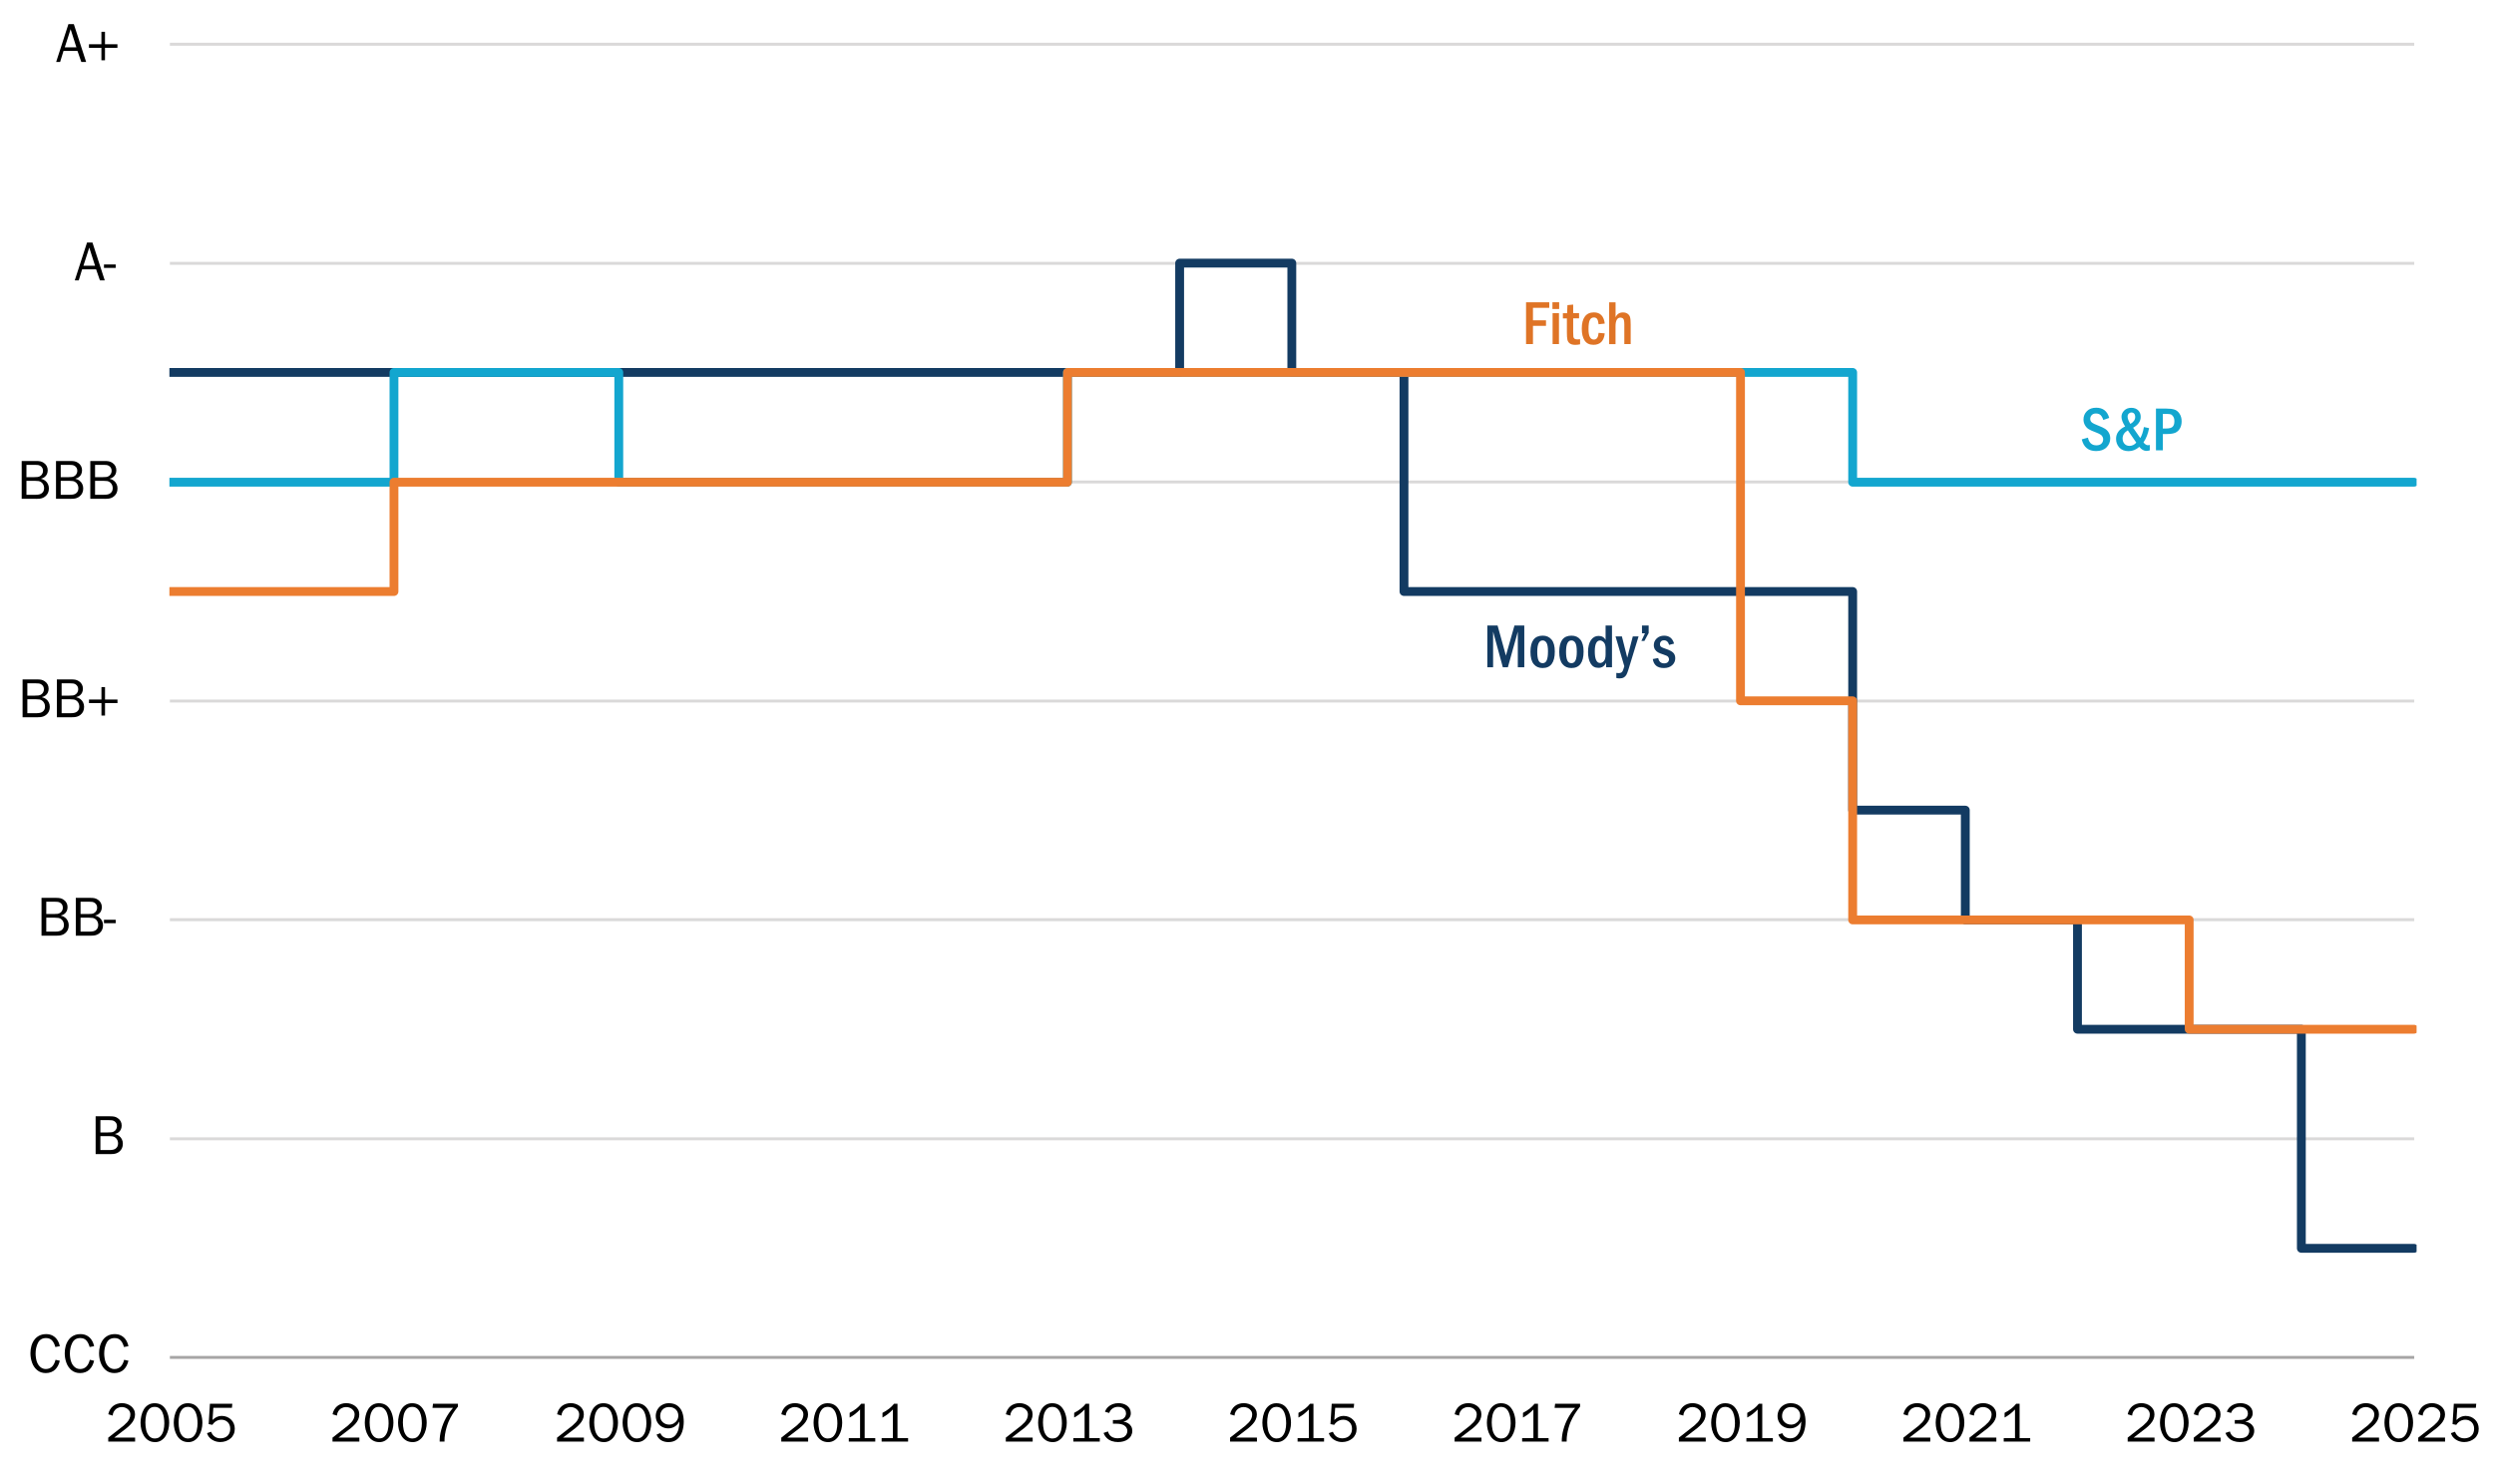 <?xml version="1.0" encoding="UTF-8"?><svg xmlns="http://www.w3.org/2000/svg" xmlns:xlink="http://www.w3.org/1999/xlink" viewBox="0 0 635 378"><defs><clipPath id="b"><polygon points="-15.07 383.87 633.41 383.87 633.41 -6.61 -15.07 -6.61 -15.07 383.87 -15.07 383.87" clip-rule="evenodd" fill="none"/></clipPath><clipPath id="c"><polygon points="-15.07 383.87 633.41 383.87 633.41 -6.61 -15.07 -6.61 -15.07 383.87 -15.07 383.87" clip-rule="evenodd" fill="none"/></clipPath><clipPath id="d"><polygon points="43.13 346.43 615.29 346.43 615.29 11.27 43.13 11.27 43.13 346.43 43.13 346.43" clip-rule="evenodd" fill="none"/></clipPath><clipPath id="e"><polygon points="43.13 346.43 615.29 346.43 615.29 11.27 43.13 11.27 43.13 346.43 43.13 346.43" clip-rule="evenodd" fill="none"/></clipPath><clipPath id="f"><polygon points="43.13 346.43 615.29 346.43 615.29 11.27 43.13 11.27 43.13 346.43 43.13 346.43" clip-rule="evenodd" fill="none"/></clipPath><clipPath id="g"><polygon points="-15.07 383.87 633.41 383.87 633.41 -6.61 -15.07 -6.61 -15.07 383.87 -15.07 383.87" clip-rule="evenodd" fill="none"/></clipPath><clipPath id="h"><polygon points="-15.07 383.87 633.41 383.87 633.41 -6.61 -15.07 -6.61 -15.07 383.87 -15.07 383.87" clip-rule="evenodd" fill="none"/></clipPath><clipPath id="i"><polygon points="-15.07 383.87 633.41 383.87 633.41 -6.61 -15.07 -6.61 -15.07 383.87 -15.07 383.87" clip-rule="evenodd" fill="none"/></clipPath><clipPath id="j"><polygon points="-15.07 383.87 633.41 383.87 633.41 -6.61 -15.07 -6.61 -15.07 383.87 -15.07 383.87" clip-rule="evenodd" fill="none"/></clipPath><clipPath id="k"><polygon points="-15.07 383.87 633.41 383.87 633.41 -6.61 -15.07 -6.61 -15.07 383.87 -15.07 383.87" clip-rule="evenodd" fill="none"/></clipPath><clipPath id="l"><polygon points="-15.07 383.87 633.41 383.87 633.41 -6.61 -15.07 -6.61 -15.07 383.87 -15.07 383.87" clip-rule="evenodd" fill="none"/></clipPath><clipPath id="m"><polygon points="-15.07 383.87 633.41 383.87 633.41 -6.61 -15.07 -6.61 -15.07 383.87 -15.07 383.87" clip-rule="evenodd" fill="none"/></clipPath><clipPath id="n"><polygon points="-15.07 383.87 633.41 383.87 633.41 -6.61 -15.07 -6.61 -15.07 383.87 -15.07 383.87" clip-rule="evenodd" fill="none"/></clipPath><clipPath id="o"><polygon points="-15.07 383.87 633.41 383.87 633.41 -6.61 -15.07 -6.61 -15.07 383.87 -15.07 383.87" clip-rule="evenodd" fill="none"/></clipPath><clipPath id="p"><polygon points="-15.07 383.87 633.41 383.87 633.41 -6.61 -15.07 -6.61 -15.07 383.87 -15.07 383.87" clip-rule="evenodd" fill="none"/></clipPath><clipPath id="q"><polygon points="-15.07 383.87 633.41 383.87 633.41 -6.61 -15.07 -6.61 -15.07 383.87 -15.07 383.87" clip-rule="evenodd" fill="none"/></clipPath><clipPath id="r"><polygon points="-15.07 353.03 104.81 353.03 104.81 335.99 -15.07 335.99 -15.07 353.03 -15.07 353.03" clip-rule="evenodd" fill="none"/></clipPath><clipPath id="s"><polygon points="-15.07 383.87 633.53 383.87 633.53 -6.61 -15.07 -6.61 -15.07 383.87 -15.07 383.87" clip-rule="evenodd" fill="none"/></clipPath><clipPath id="t"><polygon points="-15.07 383.87 633.53 383.87 633.53 -6.61 -15.07 -6.61 -15.07 383.87 -15.07 383.87" clip-rule="evenodd" fill="none"/></clipPath><clipPath id="u"><polygon points="-15.07 383.87 633.53 383.87 633.53 -6.61 -15.07 -6.61 -15.07 383.87 -15.07 383.87" clip-rule="evenodd" fill="none"/></clipPath><clipPath id="v"><polygon points="-15.07 383.87 633.53 383.87 633.53 -6.61 -15.07 -6.61 -15.07 383.87 -15.07 383.87" clip-rule="evenodd" fill="none"/></clipPath><clipPath id="w"><polygon points="-15.07 383.87 633.53 383.87 633.53 -6.61 -15.07 -6.61 -15.07 383.87 -15.07 383.87" clip-rule="evenodd" fill="none"/></clipPath><clipPath id="x"><polygon points="-15.07 383.87 633.53 383.87 633.53 -6.61 -15.07 -6.61 -15.07 383.87 -15.07 383.87" clip-rule="evenodd" fill="none"/></clipPath><clipPath id="y"><polygon points="-15.07 383.87 633.53 383.87 633.53 -6.61 -15.07 -6.61 -15.07 383.87 -15.07 383.87" clip-rule="evenodd" fill="none"/></clipPath><clipPath id="z"><polygon points="-15.07 383.87 633.53 383.87 633.53 -6.61 -15.07 -6.61 -15.07 383.87 -15.07 383.87" clip-rule="evenodd" fill="none"/></clipPath><clipPath id="ab"><rect x="368.09" y="69.33" width="197.4" height="114" fill="none"/></clipPath><clipPath id="ac"><polygon points="368.09 183.33 565.49 183.33 565.49 69.33 368.09 69.33 368.09 183.33 368.09 183.33" clip-rule="evenodd" fill="none"/></clipPath><clipPath id="ad"><rect x="368.09" y="69.33" width="197.4" height="114" fill="none"/></clipPath><clipPath id="ae"><polygon points="368.09 183.33 565.49 183.33 565.49 69.33 368.09 69.33 368.09 183.33 368.09 183.33" clip-rule="evenodd" fill="none"/></clipPath><clipPath id="af"><rect x="368.09" y="69.33" width="197.4" height="114" fill="none"/></clipPath></defs><g id="a"><g clip-path="url(#b)"><path d="M43.25,290.03h571.44M43.25,234.23h571.44M43.25,178.55h571.44M43.25,122.75h571.44M43.25,67.07h571.44M43.25,11.27h571.44" fill="none" stroke="#dad9d9" stroke-linejoin="round" stroke-width=".75"/></g><g clip-path="url(#c)"><line x1="43.25" y1="345.71" x2="614.69" y2="345.71" fill="none" stroke="#a6a5a5" stroke-linejoin="round" stroke-width=".75"/></g><g clip-path="url(#d)"><polyline points="43.31 94.85 71.87 94.85 100.31 94.85 128.87 94.85 157.55 94.85 186.11 94.85 214.67 94.85 243.23 94.85 271.79 94.85 300.35 94.85 300.35 67.01 328.91 67.01 328.91 94.85 357.47 94.85 357.47 150.65 386.03 150.65 414.59 150.65 443.15 150.65 471.71 150.65 471.71 206.33 500.39 206.33 500.39 234.29 528.95 234.29 528.95 262.13 557.39 262.13 585.95 262.13 585.95 317.93 614.63 317.93" fill="none" stroke="#133b62" stroke-linecap="round" stroke-linejoin="round" stroke-width="2.25"/></g><g clip-path="url(#e)"><polyline points="43.31 122.81 71.87 122.81 100.31 122.81 100.31 94.85 128.87 94.85 157.55 94.85 157.55 122.81 186.11 122.81 214.67 122.81 243.23 122.81 271.79 122.81 271.79 94.85 300.35 94.85 328.91 94.85 357.47 94.85 386.03 94.85 414.59 94.85 443.15 94.85 471.71 94.85 471.71 122.81 500.39 122.81 528.95 122.81 557.39 122.81 585.95 122.81 614.63 122.81" fill="none" stroke="#13a6cf" stroke-linecap="round" stroke-linejoin="round" stroke-width="2.25"/></g><g clip-path="url(#f)"><polyline points="43.31 150.65 71.87 150.65 100.31 150.65 100.31 122.81 128.87 122.81 157.55 122.81 186.11 122.81 214.67 122.81 243.23 122.81 271.79 122.81 271.79 94.85 300.35 94.85 328.91 94.85 357.47 94.85 386.03 94.85 414.59 94.85 443.15 94.85 443.15 178.49 471.71 178.49 471.71 234.29 500.39 234.29 528.95 234.29 557.39 234.29 557.39 262.13 585.95 262.13 614.63 262.13" fill="none" stroke="#ec7d30" stroke-linecap="round" stroke-linejoin="round" stroke-width="2.25"/></g></g><g id="aa"><path d="M14.13,346.32l1.1.24c-.11.45-.26.87-.46,1.26-.2.39-.45.72-.74,1-.29.28-.64.5-1.04.65-.4.15-.84.23-1.33.23-.87,0-1.6-.25-2.19-.74-.59-.49-1.02-1.12-1.3-1.89-.28-.77-.42-1.58-.42-2.43,0-.64.08-1.25.24-1.83.16-.58.41-1.1.74-1.56s.75-.82,1.26-1.08c.51-.26,1.1-.39,1.78-.39.62,0,1.16.13,1.64.39.48.26.87.62,1.17,1.08.3.46.52.99.65,1.6l-1.14.21c-.19-.69-.46-1.25-.83-1.66-.37-.41-.88-.62-1.54-.62-.95,0-1.62.4-2.04,1.2-.41.8-.62,1.72-.62,2.75,0,.39.04.8.11,1.23.07.43.18.82.34,1.17.22.47.51.84.88,1.12s.79.42,1.27.42c1.26,0,2.09-.79,2.48-2.37Z"/><path d="M22.86,346.32l1.1.24c-.11.45-.26.87-.46,1.26-.2.39-.45.72-.74,1-.29.28-.64.5-1.04.65-.4.15-.84.23-1.33.23-.87,0-1.6-.25-2.19-.74-.59-.49-1.02-1.12-1.3-1.89-.28-.77-.42-1.58-.42-2.43,0-.64.08-1.25.24-1.83.16-.58.41-1.1.74-1.56s.75-.82,1.26-1.08c.51-.26,1.1-.39,1.78-.39.62,0,1.16.13,1.64.39.48.26.87.62,1.17,1.08.3.46.52.99.65,1.6l-1.14.21c-.19-.69-.46-1.25-.83-1.66-.37-.41-.88-.62-1.54-.62-.95,0-1.62.4-2.04,1.2-.41.8-.62,1.72-.62,2.75,0,.39.04.8.11,1.23.07.43.18.82.34,1.17.22.47.51.84.88,1.12s.79.42,1.27.42c1.26,0,2.09-.79,2.48-2.37Z"/><path d="M31.6,346.32l1.1.24c-.11.45-.26.87-.46,1.26-.2.39-.45.72-.74,1-.29.28-.64.5-1.04.65-.4.15-.84.23-1.33.23-.87,0-1.6-.25-2.19-.74-.59-.49-1.02-1.12-1.3-1.89-.28-.77-.42-1.58-.42-2.43,0-.64.08-1.25.24-1.83.16-.58.41-1.1.74-1.56s.75-.82,1.26-1.08c.51-.26,1.1-.39,1.78-.39.62,0,1.16.13,1.64.39.48.26.87.62,1.17,1.08.3.46.52.99.65,1.6l-1.14.21c-.19-.69-.46-1.25-.83-1.66-.37-.41-.88-.62-1.54-.62-.95,0-1.62.4-2.04,1.2-.41.8-.62,1.72-.62,2.75,0,.39.04.8.11,1.23.07.43.18.82.34,1.17.22.47.51.84.88,1.12s.79.42,1.27.42c1.26,0,2.09-.79,2.48-2.37Z"/><path d="M27.97,293.93h-3.62v-9.63h3.63c.45,0,.81.03,1.1.08.29.05.58.18.88.38.32.21.57.48.75.8.18.32.27.69.27,1.09,0,.37-.07.7-.2.99-.13.29-.33.54-.59.74-.26.2-.56.34-.91.42v.03c.4.08.75.24,1.05.47.3.23.53.51.7.86.17.34.25.71.25,1.12,0,.87-.31,1.55-.93,2.04-.22.17-.45.31-.7.4-.25.09-.51.15-.77.18s-.56.04-.9.04ZM25.56,288.42h1.86c.41,0,.75-.02,1.02-.05.27-.04.51-.14.73-.31.19-.14.34-.32.45-.55.11-.23.16-.47.16-.71,0-.57-.24-1-.71-1.28-.17-.1-.36-.17-.56-.2-.2-.03-.46-.04-.78-.04h-2.17v3.15ZM25.56,292.9h2.36c.7,0,1.22-.13,1.54-.39.4-.3.6-.73.6-1.29,0-.2-.03-.39-.08-.57-.05-.19-.13-.36-.24-.52-.1-.16-.23-.3-.38-.41-.21-.17-.44-.27-.69-.31-.24-.04-.55-.06-.92-.06h-2.19v3.55Z"/><path d="M14.19,238.3h-3.62v-9.63h3.63c.45,0,.81.03,1.1.08.29.05.58.18.88.38.32.21.57.48.75.8.18.32.27.69.27,1.09,0,.37-.07.7-.2.99-.13.29-.33.54-.59.74-.26.2-.56.34-.91.42v.03c.4.08.75.24,1.05.47.3.23.53.51.7.86.17.34.25.71.25,1.12,0,.87-.31,1.55-.93,2.04-.22.17-.45.31-.7.4-.25.09-.51.15-.77.18s-.56.04-.9.04ZM11.78,232.79h1.86c.41,0,.75-.02,1.02-.05.27-.04.51-.14.73-.31.19-.14.34-.32.45-.55.11-.23.16-.47.16-.71,0-.57-.24-1-.71-1.28-.17-.1-.36-.17-.56-.2-.2-.03-.46-.04-.78-.04h-2.17v3.15ZM11.78,237.27h2.36c.7,0,1.22-.13,1.54-.39.4-.3.6-.73.6-1.29,0-.2-.03-.39-.08-.57-.05-.19-.13-.36-.24-.52-.1-.16-.23-.3-.38-.41-.21-.17-.44-.27-.69-.31-.24-.04-.55-.06-.92-.06h-2.19v3.55Z"/><path d="M22.92,238.3h-3.62v-9.63h3.63c.45,0,.81.03,1.1.08.29.05.58.18.88.38.32.21.57.48.75.8.18.32.27.69.27,1.09,0,.37-.07.7-.2.99-.13.29-.33.54-.59.74-.26.2-.56.34-.91.42v.03c.4.08.75.24,1.05.47.3.23.53.51.7.86.17.34.25.71.25,1.12,0,.87-.31,1.55-.93,2.04-.22.17-.45.31-.7.4-.25.09-.51.15-.77.18s-.56.04-.9.04ZM20.51,232.79h1.86c.41,0,.75-.02,1.02-.05.27-.04.51-.14.73-.31.19-.14.34-.32.45-.55.11-.23.16-.47.16-.71,0-.57-.24-1-.71-1.28-.17-.1-.36-.17-.56-.2-.2-.03-.46-.04-.78-.04h-2.17v3.15ZM20.51,237.27h2.36c.7,0,1.22-.13,1.54-.39.4-.3.6-.73.6-1.29,0-.2-.03-.39-.08-.57-.05-.19-.13-.36-.24-.52-.1-.16-.23-.3-.38-.41-.21-.17-.44-.27-.69-.31-.24-.04-.55-.06-.92-.06h-2.19v3.55Z"/><path d="M29.46,234.25v.87h-2.99v-.87h2.99Z"/><path d="M9.37,182.67h-3.62v-9.63h3.63c.45,0,.81.02,1.1.08s.58.18.88.38c.32.21.57.48.75.8.18.32.27.69.27,1.09,0,.37-.07.7-.2.99s-.33.54-.59.74c-.26.2-.56.34-.91.42v.03c.4.08.75.24,1.05.47.3.23.53.51.7.86.17.34.25.72.25,1.12,0,.87-.31,1.55-.93,2.04-.22.17-.45.31-.7.4-.25.09-.51.15-.77.18s-.56.04-.9.04ZM6.96,177.17h1.86c.41,0,.75-.02,1.02-.05.27-.04.51-.14.73-.31.19-.14.34-.32.45-.55.11-.23.16-.47.16-.71,0-.57-.24-1-.71-1.28-.17-.1-.36-.17-.56-.2-.2-.03-.46-.04-.78-.04h-2.17v3.15ZM6.96,181.64h2.36c.7,0,1.22-.13,1.54-.39.4-.3.6-.73.6-1.29,0-.2-.03-.39-.08-.57-.05-.19-.13-.36-.24-.52-.1-.16-.23-.3-.38-.41-.21-.17-.44-.27-.69-.31-.24-.04-.55-.06-.92-.06h-2.19v3.55Z"/><path d="M18.1,182.67h-3.62v-9.63h3.63c.45,0,.81.02,1.1.08s.58.18.88.38c.32.21.57.48.75.8.18.32.27.69.27,1.09,0,.37-.07.7-.2.99s-.33.54-.59.74c-.26.2-.56.34-.91.42v.03c.4.08.75.24,1.05.47.3.23.53.51.7.86.17.34.25.72.25,1.12,0,.87-.31,1.55-.93,2.04-.22.17-.45.31-.7.4-.25.09-.51.15-.77.18s-.56.04-.9.04ZM15.69,177.17h1.86c.41,0,.75-.02,1.02-.05.27-.04.51-.14.73-.31.19-.14.34-.32.45-.55.11-.23.16-.47.16-.71,0-.57-.24-1-.71-1.28-.17-.1-.36-.17-.56-.2-.2-.03-.46-.04-.78-.04h-2.17v3.15ZM15.69,181.64h2.36c.7,0,1.22-.13,1.54-.39.4-.3.6-.73.6-1.29,0-.2-.03-.39-.08-.57-.05-.19-.13-.36-.24-.52-.1-.16-.23-.3-.38-.41-.21-.17-.44-.27-.69-.31-.24-.04-.55-.06-.92-.06h-2.19v3.55Z"/><path d="M25.83,174.99h.91v3.17h3.17v.91h-3.17v3.17h-.91v-3.17h-3.17v-.91h3.17v-3.17Z"/><path d="M9.14,127.04h-3.62v-9.63h3.63c.45,0,.81.02,1.1.08s.58.18.88.38c.32.21.57.48.75.8.18.32.27.69.27,1.09,0,.37-.07.7-.2.99s-.33.54-.59.74c-.26.2-.56.34-.91.42v.03c.4.08.75.24,1.05.47.3.23.53.51.7.86.17.34.25.72.25,1.12,0,.87-.31,1.55-.93,2.04-.22.17-.45.31-.7.4-.25.09-.51.15-.77.18s-.56.04-.9.04ZM6.73,121.53h1.86c.41,0,.75-.02,1.02-.05.27-.04.51-.14.73-.31.19-.14.34-.32.45-.55.11-.23.16-.47.16-.71,0-.57-.24-1-.71-1.28-.17-.1-.36-.17-.56-.2-.2-.03-.46-.04-.78-.04h-2.17v3.15ZM6.73,126.01h2.36c.7,0,1.22-.13,1.54-.39.4-.3.6-.73.6-1.29,0-.2-.03-.39-.08-.57-.05-.19-.13-.36-.24-.52-.1-.16-.23-.3-.38-.41-.21-.17-.44-.27-.69-.31-.24-.04-.55-.06-.92-.06h-2.19v3.55Z"/><path d="M17.88,127.04h-3.62v-9.63h3.63c.45,0,.81.02,1.1.08s.58.18.88.38c.32.21.57.48.75.8.18.32.27.69.27,1.09,0,.37-.07.7-.2.99s-.33.54-.59.74c-.26.2-.56.34-.91.42v.03c.4.08.75.24,1.05.47.3.23.53.51.7.86.17.34.25.72.25,1.12,0,.87-.31,1.55-.93,2.04-.22.17-.45.31-.7.4-.25.09-.51.15-.77.18s-.56.04-.9.04ZM15.46,121.53h1.86c.41,0,.75-.02,1.02-.05.27-.04.51-.14.73-.31.19-.14.34-.32.45-.55.11-.23.16-.47.16-.71,0-.57-.24-1-.71-1.28-.17-.1-.36-.17-.56-.2-.2-.03-.46-.04-.78-.04h-2.17v3.15ZM15.46,126.01h2.36c.7,0,1.22-.13,1.54-.39.4-.3.6-.73.6-1.29,0-.2-.03-.39-.08-.57-.05-.19-.13-.36-.24-.52-.1-.16-.23-.3-.38-.41-.21-.17-.44-.27-.69-.31-.24-.04-.55-.06-.92-.06h-2.19v3.55Z"/><path d="M26.61,127.04h-3.62v-9.63h3.63c.45,0,.81.02,1.1.08s.58.18.88.38c.32.21.57.48.75.8.18.32.27.69.27,1.09,0,.37-.07.7-.2.99s-.33.54-.59.74c-.26.2-.56.34-.91.42v.03c.4.08.75.24,1.05.47.3.23.53.51.7.86.17.34.25.72.25,1.12,0,.87-.31,1.55-.93,2.04-.22.17-.45.31-.7.4-.25.09-.51.15-.77.18s-.56.04-.9.04ZM24.2,121.53h1.86c.41,0,.75-.02,1.02-.05.27-.04.51-.14.73-.31.19-.14.34-.32.45-.55.11-.23.16-.47.16-.71,0-.57-.24-1-.71-1.28-.17-.1-.36-.17-.56-.2-.2-.03-.46-.04-.78-.04h-2.17v3.15ZM24.2,126.01h2.36c.7,0,1.22-.13,1.54-.39.4-.3.6-.73.6-1.29,0-.2-.03-.39-.08-.57-.05-.19-.13-.36-.24-.52-.1-.16-.23-.3-.38-.41-.21-.17-.44-.27-.69-.31-.24-.04-.55-.06-.92-.06h-2.19v3.55Z"/><path d="M23.54,61.77l3.13,9.63h-1.23l-.97-2.81h-3.56l-.86,2.81h-1.01l3.12-9.63h1.39ZM24.2,67.68l-1.47-4.62-1.49,4.62h2.96Z"/><path d="M29.46,67.36v.87h-2.99v-.87h2.99Z"/><path d="M18.8,6.15l3.13,9.63h-1.23l-.97-2.81h-3.56l-.86,2.81h-1.01l3.12-9.63h1.39ZM19.45,12.06l-1.47-4.62-1.49,4.62h2.96Z"/><path d="M25.82,8.1h.91v3.17h3.17v.91h-3.17v3.17h-.91v-3.17h-3.17v-.91h3.17v-3.17Z"/><path d="M34.4,366.15v.99h-6.84v-.99l3.91-3.06c.38-.35.69-.65.92-.89.23-.25.42-.54.57-.88.15-.33.23-.69.23-1.07s-.1-.71-.31-1c-.21-.29-.48-.51-.82-.67-.34-.16-.69-.23-1.07-.23-.4,0-.77.1-1.12.29s-.63.46-.84.79c-.21.34-.32.7-.34,1.1l-1.12-.34c.09-.43.23-.83.44-1.18.21-.35.46-.65.75-.89.3-.24.64-.43,1.03-.56.39-.13.81-.2,1.24-.2s.85.06,1.24.19c.4.13.75.32,1.07.56.32.25.57.55.76.91.19.36.28.76.28,1.21,0,.47-.09.9-.28,1.31-.19.41-.44.78-.74,1.11-.3.34-.66.68-1.08,1.03l-3.19,2.45h5.31Z"/><path d="M39.47,367.28c-.63,0-1.18-.14-1.66-.43-.48-.29-.86-.68-1.16-1.17-.3-.49-.52-1.02-.66-1.6-.14-.58-.21-1.16-.21-1.73s.07-1.15.2-1.74c.13-.59.34-1.13.62-1.62.28-.49.66-.88,1.12-1.17s1.01-.44,1.63-.44c.66,0,1.22.14,1.69.41s.87.69,1.2,1.25c.2.33.35.68.47,1.05.12.37.21.74.27,1.12.06.38.09.77.09,1.16,0,.58-.07,1.15-.22,1.72-.14.57-.36,1.09-.65,1.58-.29.48-.67.87-1.13,1.17-.46.3-1,.45-1.61.45ZM39.47,366.35c.59,0,1.07-.2,1.42-.6.35-.4.6-.89.74-1.46.14-.58.21-1.16.21-1.75,0-.48-.03-.97-.1-1.44s-.19-.93-.37-1.35-.44-.77-.76-1.04c-.33-.27-.74-.4-1.25-.4-.61,0-1.09.21-1.44.63-.35.42-.59.92-.72,1.52-.13.6-.19,1.2-.19,1.81,0,.64.07,1.27.2,1.88.13.61.38,1.13.75,1.57.37.43.87.65,1.51.65Z"/><path d="M47.93,367.28c-.63,0-1.18-.14-1.66-.43-.48-.29-.86-.68-1.16-1.17-.3-.49-.52-1.02-.66-1.6-.14-.58-.21-1.16-.21-1.73s.07-1.15.2-1.74c.13-.59.34-1.13.62-1.62.28-.49.66-.88,1.12-1.17s1.01-.44,1.63-.44c.66,0,1.22.14,1.69.41s.87.69,1.2,1.25c.2.33.35.68.47,1.05.12.37.21.74.27,1.12.06.38.09.77.09,1.16,0,.58-.07,1.15-.22,1.72-.14.57-.36,1.09-.65,1.58-.29.48-.67.87-1.13,1.17-.46.3-1,.45-1.61.45ZM47.93,366.35c.59,0,1.07-.2,1.42-.6.35-.4.6-.89.74-1.46.14-.58.21-1.16.21-1.75,0-.48-.03-.97-.1-1.44s-.19-.93-.37-1.35-.44-.77-.76-1.04c-.33-.27-.74-.4-1.25-.4-.61,0-1.09.21-1.44.63-.35.42-.59.92-.72,1.52-.13.6-.19,1.2-.19,1.81,0,.64.07,1.27.2,1.88.13.61.38,1.13.75,1.57.37.43.87.65,1.51.65Z"/><path d="M59.15,357.51l-.1,1.04h-4.73l-.21,3.1c.7-.69,1.48-1.04,2.32-1.04.48,0,.92.08,1.32.24.4.16.76.39,1.07.69.31.3.55.64.71,1.04.17.4.25.83.25,1.3,0,.52-.09.98-.28,1.4-.19.42-.45.78-.8,1.07s-.74.52-1.19.68c-.45.16-.93.24-1.43.24-.75,0-1.45-.2-2.1-.61-.64-.41-1.07-.96-1.27-1.66l1.04-.35c.2.53.5.94.91,1.23.41.29.89.44,1.45.44.5,0,.94-.1,1.32-.29.38-.2.68-.48.88-.85.21-.37.31-.81.31-1.31,0-.33-.05-.64-.16-.92-.11-.28-.26-.52-.46-.72-.2-.2-.44-.36-.72-.48-.28-.12-.59-.17-.92-.17-.31,0-.61.05-.9.16-.29.11-.55.26-.79.46s-.43.43-.59.69l-.95-.19.32-5.18h5.7Z"/><path d="M91.5,366.15v.99h-6.84v-.99l3.91-3.06c.38-.35.69-.65.92-.89.23-.25.42-.54.57-.88.15-.33.23-.69.23-1.07s-.1-.71-.31-1c-.21-.29-.48-.51-.82-.67-.34-.16-.69-.23-1.07-.23-.4,0-.77.1-1.12.29s-.63.46-.84.79c-.21.34-.32.7-.34,1.1l-1.12-.34c.09-.43.23-.83.44-1.18.21-.35.46-.65.75-.89.3-.24.64-.43,1.03-.56.39-.13.81-.2,1.24-.2s.85.06,1.24.19c.4.13.75.32,1.07.56.32.25.57.55.76.91.19.36.28.76.28,1.21,0,.47-.09.9-.28,1.31-.19.41-.44.78-.74,1.11-.3.34-.66.68-1.08,1.03l-3.19,2.45h5.31Z"/><path d="M96.57,367.28c-.63,0-1.18-.14-1.66-.43-.48-.29-.86-.68-1.16-1.17-.3-.49-.52-1.02-.66-1.6-.14-.58-.21-1.16-.21-1.73s.07-1.15.2-1.74c.13-.59.34-1.13.62-1.62.28-.49.66-.88,1.12-1.17s1.01-.44,1.63-.44c.66,0,1.22.14,1.69.41s.87.69,1.2,1.25c.2.33.35.68.47,1.05.12.37.21.74.27,1.12.06.38.09.77.09,1.16,0,.58-.07,1.15-.22,1.72-.14.57-.36,1.09-.65,1.58-.29.48-.67.87-1.13,1.17-.46.3-1,.45-1.61.45ZM96.57,366.35c.59,0,1.07-.2,1.42-.6.35-.4.6-.89.74-1.46.14-.58.21-1.16.21-1.75,0-.48-.03-.97-.1-1.44s-.19-.93-.37-1.35-.44-.77-.76-1.04c-.33-.27-.74-.4-1.25-.4-.61,0-1.09.21-1.44.63-.35.42-.59.92-.72,1.52-.13.6-.19,1.2-.19,1.81,0,.64.07,1.27.2,1.88.13.61.38,1.13.75,1.57.37.43.87.65,1.51.65Z"/><path d="M105.04,367.28c-.63,0-1.18-.14-1.66-.43-.48-.29-.86-.68-1.16-1.17-.3-.49-.52-1.02-.66-1.6-.14-.58-.21-1.16-.21-1.73s.07-1.15.2-1.74c.13-.59.34-1.13.62-1.62.28-.49.66-.88,1.12-1.17s1.01-.44,1.63-.44c.66,0,1.22.14,1.69.41s.87.69,1.2,1.25c.2.33.35.68.47,1.05.12.37.21.74.27,1.12.06.38.09.77.09,1.16,0,.58-.07,1.15-.22,1.72-.14.57-.36,1.09-.65,1.58-.29.48-.67.87-1.13,1.17-.46.3-1,.45-1.61.45ZM105.04,366.35c.59,0,1.07-.2,1.42-.6.35-.4.6-.89.74-1.46.14-.58.21-1.16.21-1.75,0-.48-.03-.97-.1-1.44s-.19-.93-.37-1.35-.44-.77-.76-1.04c-.33-.27-.74-.4-1.25-.4-.61,0-1.09.21-1.44.63-.35.42-.59.92-.72,1.52-.13.6-.19,1.2-.19,1.81,0,.64.07,1.27.2,1.88.13.61.38,1.13.75,1.57.37.43.87.65,1.51.65Z"/><path d="M113.17,367.14h-1.23c0-1.01.13-2.04.42-3.06.28-1.03.68-2,1.18-2.93s1.11-1.79,1.8-2.58h-5.22l.13-1.06h6.35v.73c-1.01,1.22-1.82,2.52-2.41,3.89-.18.42-.35.91-.51,1.47-.16.56-.28,1.13-.37,1.68s-.13,1.07-.13,1.54v.32Z"/><path d="M148.67,366.15v.99h-6.84v-.99l3.91-3.06c.38-.35.69-.65.92-.89.23-.25.42-.54.57-.88.15-.33.23-.69.23-1.07s-.1-.71-.31-1c-.21-.29-.48-.51-.82-.67-.34-.16-.69-.23-1.07-.23-.4,0-.77.1-1.12.29s-.63.46-.84.79c-.21.34-.32.7-.34,1.1l-1.12-.34c.09-.43.23-.83.44-1.18.21-.35.46-.65.75-.89.3-.24.64-.43,1.03-.56.39-.13.81-.2,1.24-.2s.85.06,1.24.19c.4.13.75.32,1.07.56.32.25.57.55.76.91.19.36.28.76.28,1.21,0,.47-.09.9-.28,1.31-.19.41-.44.78-.74,1.11-.3.34-.66.68-1.08,1.03l-3.19,2.45h5.31Z"/><path d="M153.74,367.28c-.63,0-1.18-.14-1.66-.43-.48-.29-.86-.68-1.16-1.17-.3-.49-.52-1.02-.66-1.6-.14-.58-.21-1.16-.21-1.73s.07-1.15.2-1.74c.13-.59.34-1.13.62-1.62.28-.49.66-.88,1.12-1.17s1.01-.44,1.63-.44c.66,0,1.22.14,1.69.41s.87.69,1.2,1.25c.2.33.35.68.47,1.05.12.37.21.74.27,1.12.06.38.09.77.09,1.16,0,.58-.07,1.15-.22,1.72-.14.57-.36,1.09-.65,1.58-.29.48-.67.87-1.13,1.17-.46.3-1,.45-1.61.45ZM153.74,366.35c.59,0,1.07-.2,1.42-.6.35-.4.6-.89.74-1.46.14-.58.21-1.16.21-1.75,0-.48-.03-.97-.1-1.44s-.19-.93-.37-1.35-.44-.77-.76-1.04c-.33-.27-.74-.4-1.25-.4-.61,0-1.09.21-1.44.63-.35.42-.59.92-.72,1.52-.13.6-.19,1.2-.19,1.81,0,.64.07,1.27.2,1.88.13.61.38,1.13.75,1.57.37.43.87.65,1.51.65Z"/><path d="M162.21,367.28c-.63,0-1.18-.14-1.66-.43-.48-.29-.86-.68-1.16-1.17-.3-.49-.52-1.02-.66-1.6-.14-.58-.21-1.16-.21-1.73s.07-1.15.2-1.74c.13-.59.34-1.13.62-1.62.28-.49.66-.88,1.12-1.17s1.01-.44,1.63-.44c.66,0,1.22.14,1.69.41s.87.69,1.2,1.25c.2.33.35.68.47,1.05.12.37.21.74.27,1.12.06.38.09.77.09,1.16,0,.58-.07,1.15-.22,1.72-.14.57-.36,1.09-.65,1.58-.29.48-.67.87-1.13,1.17-.46.3-1,.45-1.61.45ZM162.21,366.35c.59,0,1.07-.2,1.42-.6.35-.4.6-.89.74-1.46.14-.58.21-1.16.21-1.75,0-.48-.03-.97-.1-1.44s-.19-.93-.37-1.35-.44-.77-.76-1.04c-.33-.27-.74-.4-1.25-.4-.61,0-1.09.21-1.44.63-.35.42-.59.92-.72,1.52-.13.6-.19,1.2-.19,1.81,0,.64.07,1.27.2,1.88.13.61.38,1.13.75,1.57.37.43.87.65,1.51.65Z"/><path d="M167.18,365.36l.97-.35c.16.42.43.75.79.97s.78.34,1.26.34c.69,0,1.24-.22,1.66-.66.42-.44.71-.98.88-1.63.17-.65.25-1.3.24-1.96h-.03c-.29.54-.68.97-1.16,1.26-.48.3-1.04.45-1.66.45-.58,0-1.12-.14-1.61-.41-.49-.27-.87-.65-1.15-1.13-.28-.48-.41-1.01-.41-1.6s.15-1.16.44-1.66c.29-.5.7-.9,1.21-1.18.51-.29,1.08-.43,1.69-.43.89,0,1.62.22,2.19.64.57.43.98,1,1.23,1.71.25.71.37,1.5.37,2.38s-.13,1.71-.39,2.5c-.26.79-.68,1.43-1.26,1.93-.58.5-1.33.75-2.24.75-.72,0-1.34-.16-1.88-.48-.53-.32-.91-.8-1.14-1.44ZM170.42,362.83c.4,0,.78-.1,1.13-.31.36-.21.64-.48.85-.83.21-.35.31-.72.31-1.12,0-.43-.1-.82-.3-1.16-.2-.34-.48-.6-.83-.78-.35-.19-.75-.28-1.2-.28-.69,0-1.24.21-1.66.64-.42.43-.63.98-.63,1.66,0,.64.22,1.16.67,1.57.45.4,1,.61,1.65.61Z"/><path d="M205.76,366.15v.99h-6.84v-.99l3.91-3.06c.38-.35.69-.65.92-.89.23-.25.42-.54.57-.88.15-.33.23-.69.23-1.07s-.1-.71-.31-1c-.21-.29-.48-.51-.82-.67-.34-.16-.69-.23-1.07-.23-.4,0-.77.1-1.12.29s-.63.46-.84.79c-.21.34-.32.7-.34,1.1l-1.12-.34c.09-.43.23-.83.44-1.18.21-.35.46-.65.75-.89.3-.24.64-.43,1.03-.56.39-.13.81-.2,1.24-.2s.85.06,1.24.19c.4.13.75.32,1.07.56.32.25.57.55.76.91.19.36.28.76.28,1.21,0,.47-.09.9-.28,1.31-.19.41-.44.78-.74,1.11-.3.34-.66.68-1.08,1.03l-3.19,2.45h5.31Z"/><path d="M210.83,367.28c-.63,0-1.18-.14-1.66-.43-.48-.29-.86-.68-1.16-1.17-.3-.49-.52-1.02-.66-1.6-.14-.58-.21-1.16-.21-1.73s.07-1.15.2-1.74c.13-.59.34-1.13.62-1.62.28-.49.66-.88,1.12-1.17s1.01-.44,1.63-.44c.66,0,1.22.14,1.69.41s.87.69,1.2,1.25c.2.33.35.68.47,1.05.12.37.21.74.27,1.12.06.38.09.77.09,1.16,0,.58-.07,1.15-.22,1.72-.14.57-.36,1.09-.65,1.58-.29.48-.67.87-1.13,1.17-.46.3-1,.45-1.61.45ZM210.83,366.35c.59,0,1.07-.2,1.42-.6.35-.4.6-.89.74-1.46.14-.58.21-1.16.21-1.75,0-.48-.03-.97-.1-1.44s-.19-.93-.37-1.35-.44-.77-.76-1.04c-.33-.27-.74-.4-1.25-.4-.61,0-1.09.21-1.44.63-.35.42-.59.92-.72,1.52-.13.6-.19,1.2-.19,1.81,0,.64.07,1.27.2,1.88.13.61.38,1.13.75,1.57.37.43.87.65,1.51.65Z"/><path d="M222.85,366.26v.88h-6.74v-.88h2.87v-7.29c-.82.87-1.71,1.56-2.65,2.05v-1.19c1.28-.65,2.26-1.43,2.95-2.32h.87v8.75h2.7Z"/><path d="M231.21,366.26v.88h-6.74v-.88h2.87v-7.29c-.82.87-1.71,1.56-2.65,2.05v-1.19c1.28-.65,2.26-1.43,2.95-2.32h.87v8.75h2.7Z"/><path d="M262.93,366.15v.99h-6.84v-.99l3.91-3.06c.38-.35.69-.65.92-.89.23-.25.42-.54.57-.88.15-.33.23-.69.23-1.07s-.1-.71-.31-1c-.21-.29-.48-.51-.82-.67-.34-.16-.69-.23-1.07-.23-.4,0-.77.1-1.12.29s-.63.46-.84.79c-.21.34-.32.7-.34,1.1l-1.12-.34c.09-.43.23-.83.44-1.18.21-.35.46-.65.75-.89.3-.24.64-.43,1.03-.56.39-.13.81-.2,1.24-.2s.85.06,1.24.19c.4.13.75.32,1.07.56.32.25.57.55.76.91.19.36.28.76.28,1.21,0,.47-.09.9-.28,1.31-.19.41-.44.78-.74,1.11-.3.34-.66.68-1.08,1.03l-3.19,2.45h5.31Z"/><path d="M268.01,367.28c-.63,0-1.18-.14-1.66-.43-.48-.29-.86-.68-1.16-1.17-.3-.49-.52-1.02-.66-1.6-.14-.58-.21-1.16-.21-1.73s.07-1.15.2-1.74c.13-.59.34-1.13.62-1.62.28-.49.66-.88,1.12-1.17s1.01-.44,1.63-.44c.66,0,1.22.14,1.69.41s.87.69,1.2,1.25c.2.33.35.68.47,1.05.12.37.21.74.27,1.12.06.38.09.77.09,1.16,0,.58-.07,1.15-.22,1.72-.14.57-.36,1.09-.65,1.58-.29.48-.67.87-1.13,1.17-.46.3-1,.45-1.61.45ZM268.01,366.35c.59,0,1.07-.2,1.42-.6.35-.4.6-.89.74-1.46.14-.58.21-1.16.21-1.75,0-.48-.03-.97-.1-1.44s-.19-.93-.37-1.35-.44-.77-.76-1.04c-.33-.27-.74-.4-1.25-.4-.61,0-1.09.21-1.44.63-.35.42-.59.92-.72,1.52-.13.6-.19,1.2-.19,1.81,0,.64.07,1.27.2,1.88.13.61.38,1.13.75,1.57.37.43.87.65,1.51.65Z"/><path d="M280.02,366.26v.88h-6.74v-.88h2.87v-7.29c-.82.87-1.71,1.56-2.65,2.05v-1.19c1.28-.65,2.26-1.43,2.95-2.32h.87v8.75h2.7Z"/><path d="M284.29,362.6h-.93v-.94h.93c.68,0,1.19-.08,1.54-.25.26-.12.47-.32.63-.58.16-.26.24-.53.24-.81,0-.36-.09-.67-.28-.94s-.43-.46-.74-.59c-.31-.13-.65-.19-1.01-.19-.52,0-.99.14-1.4.42-.41.28-.69.66-.85,1.14l-1.08-.31c.18-.48.44-.88.78-1.21.34-.32.74-.57,1.19-.73.46-.16.94-.25,1.45-.25.42,0,.82.05,1.19.16.37.11.71.27,1,.48s.54.49.71.81c.17.32.26.7.26,1.12,0,.53-.18.99-.53,1.38-.36.39-.8.64-1.32.73v.03c.43.06.82.2,1.16.41s.6.48.79.81c.19.33.28.71.28,1.14s-.1.82-.29,1.19c-.19.37-.46.67-.8.92-.66.48-1.52.73-2.56.73-.55,0-1.08-.08-1.57-.25-.49-.17-.92-.43-1.28-.78-.36-.35-.64-.78-.82-1.29l1.12-.38c.17.6.47,1.04.89,1.32.42.28.96.42,1.62.42.23,0,.5-.03.79-.08.29-.05.53-.13.73-.23.28-.16.51-.38.67-.67.16-.28.24-.58.24-.89,0-.29-.08-.57-.23-.82-.15-.26-.36-.46-.62-.61-.44-.27-1.08-.41-1.92-.41Z"/><path d="M320.03,366.15v.99h-6.84v-.99l3.91-3.06c.38-.35.69-.65.92-.89.23-.25.42-.54.57-.88.15-.33.23-.69.23-1.07s-.1-.71-.31-1c-.21-.29-.48-.51-.82-.67s-.69-.23-1.07-.23c-.4,0-.77.1-1.12.29s-.63.46-.84.79c-.21.34-.32.7-.34,1.1l-1.12-.34c.09-.43.23-.83.44-1.18.21-.35.46-.65.75-.89.3-.24.64-.43,1.03-.56.39-.13.81-.2,1.24-.2s.85.06,1.24.19c.4.13.75.32,1.07.56.32.25.57.55.76.91.19.36.28.76.28,1.21,0,.47-.09.9-.28,1.31-.19.41-.44.78-.74,1.11-.3.34-.66.68-1.08,1.03l-3.19,2.45h5.31Z"/><path d="M325.1,367.28c-.63,0-1.18-.14-1.66-.43-.48-.29-.86-.68-1.16-1.17-.3-.49-.52-1.02-.66-1.6-.14-.58-.21-1.16-.21-1.73s.07-1.15.2-1.74c.13-.59.34-1.13.62-1.62.28-.49.66-.88,1.12-1.17s1.01-.44,1.63-.44c.66,0,1.22.14,1.69.41s.87.69,1.2,1.25c.2.33.35.68.47,1.05s.21.74.27,1.12c.06.38.09.77.09,1.16,0,.58-.07,1.15-.22,1.72-.14.57-.36,1.09-.65,1.58s-.67.87-1.13,1.17-1,.45-1.61.45ZM325.1,366.35c.59,0,1.07-.2,1.42-.6.35-.4.6-.89.74-1.46.14-.58.21-1.16.21-1.75,0-.48-.03-.97-.1-1.44s-.19-.93-.37-1.35c-.18-.42-.43-.77-.76-1.04-.33-.27-.75-.4-1.25-.4-.61,0-1.09.21-1.44.63-.35.42-.59.92-.72,1.52s-.19,1.2-.19,1.81c0,.64.07,1.27.2,1.88s.38,1.13.75,1.57c.37.43.87.65,1.51.65Z"/><path d="M337.12,366.26v.88h-6.74v-.88h2.87v-7.29c-.82.87-1.71,1.56-2.65,2.05v-1.19c1.28-.65,2.26-1.43,2.95-2.32h.87v8.75h2.7Z"/><path d="M344.78,357.51l-.1,1.04h-4.73l-.21,3.1c.7-.69,1.48-1.04,2.32-1.04.48,0,.92.08,1.32.24s.76.39,1.07.69.55.64.71,1.04.25.83.25,1.3c0,.52-.09.98-.28,1.4s-.45.78-.8,1.07-.74.52-1.19.68c-.45.16-.93.24-1.43.24-.75,0-1.45-.2-2.1-.61s-1.07-.96-1.28-1.66l1.04-.35c.2.53.5.94.91,1.23s.89.44,1.45.44c.5,0,.94-.1,1.32-.29s.68-.48.88-.85.31-.81.31-1.31c0-.33-.05-.64-.16-.92-.11-.28-.26-.52-.46-.72-.2-.2-.44-.36-.72-.48-.28-.12-.59-.17-.92-.17-.31,0-.61.05-.9.16-.29.11-.55.26-.79.46s-.43.43-.59.69l-.95-.19.32-5.18h5.7Z"/><path d="M377.2,366.15v.99h-6.84v-.99l3.91-3.06c.38-.35.69-.65.92-.89.23-.25.42-.54.57-.88.15-.33.23-.69.23-1.07s-.1-.71-.31-1c-.21-.29-.48-.51-.82-.67s-.69-.23-1.07-.23c-.4,0-.77.1-1.12.29s-.63.46-.84.79c-.21.34-.32.7-.34,1.1l-1.12-.34c.09-.43.23-.83.44-1.18.21-.35.46-.65.75-.89.3-.24.64-.43,1.03-.56.39-.13.81-.2,1.24-.2s.85.06,1.24.19c.4.13.75.32,1.07.56.32.25.57.55.76.91.19.36.28.76.28,1.21,0,.47-.09.9-.28,1.31-.19.41-.44.78-.74,1.11-.3.34-.66.68-1.08,1.03l-3.19,2.45h5.31Z"/><path d="M382.27,367.28c-.63,0-1.18-.14-1.66-.43-.48-.29-.86-.68-1.16-1.17-.3-.49-.52-1.02-.66-1.6-.14-.58-.21-1.16-.21-1.73s.07-1.15.2-1.74c.13-.59.34-1.13.62-1.62.28-.49.66-.88,1.12-1.17s1.01-.44,1.63-.44c.66,0,1.22.14,1.69.41s.87.69,1.2,1.25c.2.33.35.68.47,1.05s.21.74.27,1.12c.06.38.09.77.09,1.16,0,.58-.07,1.15-.22,1.72-.14.57-.36,1.09-.65,1.58s-.67.87-1.13,1.17-1,.45-1.61.45ZM382.27,366.35c.59,0,1.07-.2,1.42-.6.35-.4.6-.89.74-1.46.14-.58.21-1.16.21-1.75,0-.48-.03-.97-.1-1.44s-.19-.93-.37-1.35c-.18-.42-.43-.77-.76-1.04-.33-.27-.75-.4-1.25-.4-.61,0-1.09.21-1.44.63-.35.42-.59.92-.72,1.52s-.19,1.2-.19,1.81c0,.64.07,1.27.2,1.88s.38,1.13.75,1.57c.37.43.87.65,1.51.65Z"/><path d="M394.29,366.26v.88h-6.74v-.88h2.87v-7.29c-.82.87-1.71,1.56-2.65,2.05v-1.19c1.28-.65,2.26-1.43,2.95-2.32h.87v8.75h2.7Z"/><path d="M398.87,367.14h-1.23c0-1.01.13-2.04.42-3.06.28-1.03.67-2,1.18-2.93.51-.93,1.11-1.79,1.8-2.58h-5.22l.13-1.06h6.36v.73c-1.01,1.22-1.82,2.52-2.41,3.89-.18.42-.35.91-.51,1.47-.16.56-.28,1.13-.37,1.68s-.13,1.07-.13,1.54v.32Z"/><path d="M434.3,366.15v.99h-6.84v-.99l3.91-3.06c.38-.35.69-.65.92-.89.23-.25.42-.54.57-.88.15-.33.23-.69.23-1.07s-.1-.71-.31-1c-.21-.29-.48-.51-.82-.67s-.69-.23-1.07-.23c-.4,0-.77.1-1.12.29s-.63.46-.84.79c-.21.34-.32.7-.34,1.1l-1.12-.34c.09-.43.23-.83.44-1.18.21-.35.46-.65.75-.89.3-.24.64-.43,1.03-.56.39-.13.81-.2,1.24-.2s.85.06,1.24.19c.4.13.75.32,1.07.56.32.25.57.55.76.91.19.36.28.76.28,1.21,0,.47-.09.9-.28,1.31-.19.41-.44.78-.74,1.11-.3.34-.66.68-1.08,1.03l-3.19,2.45h5.31Z"/><path d="M439.37,367.28c-.63,0-1.18-.14-1.66-.43-.48-.29-.86-.68-1.16-1.17-.3-.49-.52-1.02-.66-1.6-.14-.58-.21-1.16-.21-1.73s.07-1.15.2-1.74c.13-.59.34-1.13.62-1.62.28-.49.66-.88,1.12-1.17s1.01-.44,1.63-.44c.66,0,1.22.14,1.69.41s.87.69,1.2,1.25c.2.33.35.68.47,1.05s.21.74.27,1.12c.06.38.09.77.09,1.16,0,.58-.07,1.15-.22,1.72-.14.57-.36,1.09-.65,1.58s-.67.87-1.13,1.17-1,.45-1.61.45ZM439.37,366.35c.59,0,1.07-.2,1.42-.6.35-.4.6-.89.74-1.46.14-.58.21-1.16.21-1.75,0-.48-.03-.97-.1-1.44s-.19-.93-.37-1.35c-.18-.42-.43-.77-.76-1.04-.33-.27-.75-.4-1.25-.4-.61,0-1.09.21-1.44.63-.35.42-.59.92-.72,1.52s-.19,1.2-.19,1.81c0,.64.07,1.27.2,1.88s.38,1.13.75,1.57c.37.43.87.65,1.51.65Z"/><path d="M451.39,366.26v.88h-6.74v-.88h2.87v-7.29c-.82.87-1.71,1.56-2.65,2.05v-1.19c1.28-.65,2.26-1.43,2.95-2.32h.87v8.75h2.7Z"/><path d="M452.81,365.36l.97-.35c.17.42.43.75.79.97s.78.34,1.26.34c.69,0,1.24-.22,1.66-.66.42-.44.71-.98.88-1.63.17-.65.25-1.3.24-1.96h-.03c-.29.54-.68.97-1.16,1.26-.48.3-1.04.45-1.66.45-.58,0-1.12-.14-1.61-.41-.49-.27-.87-.65-1.15-1.13-.28-.48-.42-1.01-.42-1.6s.15-1.16.44-1.66.7-.9,1.21-1.18c.51-.29,1.08-.43,1.69-.43.89,0,1.62.22,2.19.64.57.43.98,1,1.23,1.71.25.71.37,1.5.37,2.38s-.13,1.71-.39,2.5c-.26.79-.68,1.43-1.27,1.93-.58.5-1.33.75-2.24.75-.72,0-1.34-.16-1.88-.48-.54-.32-.91-.8-1.14-1.44ZM456.05,362.83c.4,0,.78-.1,1.13-.31.36-.21.64-.48.85-.83.21-.35.32-.72.32-1.12,0-.43-.1-.82-.3-1.16-.2-.34-.48-.6-.83-.78-.35-.19-.75-.28-1.2-.28-.69,0-1.24.21-1.66.64-.42.43-.63.98-.63,1.66,0,.64.22,1.16.67,1.57s1,.61,1.65.61Z"/><path d="M491.47,366.15v.99h-6.84v-.99l3.91-3.06c.38-.35.69-.65.92-.89.23-.25.42-.54.57-.88.15-.33.23-.69.23-1.07s-.1-.71-.31-1c-.21-.29-.48-.51-.82-.67s-.69-.23-1.07-.23c-.4,0-.77.1-1.12.29s-.63.46-.84.79c-.21.34-.32.7-.34,1.1l-1.12-.34c.09-.43.23-.83.44-1.18.21-.35.46-.65.75-.89.3-.24.64-.43,1.03-.56.39-.13.81-.2,1.24-.2s.85.06,1.24.19c.4.13.75.32,1.07.56.32.25.57.55.76.91.19.36.28.76.28,1.21,0,.47-.09.9-.28,1.31-.19.41-.44.78-.74,1.11-.3.34-.66.68-1.08,1.03l-3.19,2.45h5.31Z"/><path d="M496.54,367.28c-.63,0-1.18-.14-1.66-.43-.48-.29-.86-.68-1.16-1.17-.3-.49-.52-1.02-.66-1.6-.14-.58-.21-1.16-.21-1.73s.07-1.15.2-1.74c.13-.59.34-1.13.62-1.62.28-.49.66-.88,1.12-1.17s1.01-.44,1.63-.44c.66,0,1.22.14,1.69.41s.87.69,1.2,1.25c.2.33.35.68.47,1.05s.21.74.27,1.12c.06.38.09.77.09,1.16,0,.58-.07,1.15-.22,1.72-.14.57-.36,1.09-.65,1.58s-.67.87-1.13,1.17-1,.45-1.61.45ZM496.54,366.35c.59,0,1.07-.2,1.42-.6.35-.4.6-.89.74-1.46.14-.58.21-1.16.21-1.75,0-.48-.03-.97-.1-1.44s-.19-.93-.37-1.35c-.18-.42-.43-.77-.76-1.04-.33-.27-.75-.4-1.25-.4-.61,0-1.09.21-1.44.63-.35.42-.59.92-.72,1.52s-.19,1.2-.19,1.81c0,.64.07,1.27.2,1.88s.38,1.13.75,1.57c.37.43.87.65,1.51.65Z"/><path d="M508.29,366.15v.99h-6.84v-.99l3.91-3.06c.38-.35.69-.65.92-.89.23-.25.42-.54.57-.88.15-.33.23-.69.23-1.07s-.1-.71-.31-1c-.21-.29-.48-.51-.82-.67s-.69-.23-1.07-.23c-.4,0-.77.1-1.12.29s-.63.46-.84.79c-.21.34-.32.7-.34,1.1l-1.12-.34c.09-.43.23-.83.44-1.18.21-.35.46-.65.75-.89.3-.24.64-.43,1.03-.56.39-.13.81-.2,1.24-.2s.85.06,1.24.19c.4.13.75.32,1.07.56.32.25.57.55.76.91.19.36.28.76.28,1.21,0,.47-.09.9-.28,1.31-.19.41-.44.78-.74,1.11-.3.34-.66.68-1.08,1.03l-3.19,2.45h5.31Z"/><path d="M516.91,366.26v.88h-6.74v-.88h2.87v-7.29c-.82.87-1.71,1.56-2.65,2.05v-1.19c1.28-.65,2.26-1.43,2.95-2.32h.87v8.75h2.7Z"/><path d="M548.57,366.15v.99h-6.84v-.99l3.91-3.06c.38-.35.69-.65.92-.89.23-.25.42-.54.57-.88.15-.33.23-.69.23-1.07s-.1-.71-.31-1c-.21-.29-.48-.51-.82-.67s-.69-.23-1.07-.23c-.4,0-.77.1-1.12.29s-.63.46-.84.79c-.21.34-.32.7-.34,1.1l-1.12-.34c.09-.43.23-.83.44-1.18.21-.35.46-.65.75-.89.3-.24.64-.43,1.03-.56.39-.13.81-.2,1.24-.2s.85.06,1.24.19c.4.13.75.32,1.07.56.32.25.57.55.76.91.19.36.28.76.28,1.21,0,.47-.09.9-.28,1.31-.19.41-.44.78-.74,1.11-.3.34-.66.68-1.08,1.03l-3.19,2.45h5.31Z"/><path d="M553.64,367.28c-.63,0-1.18-.14-1.66-.43-.48-.29-.86-.68-1.16-1.17-.3-.49-.52-1.02-.66-1.6-.14-.58-.21-1.16-.21-1.73s.07-1.15.2-1.74c.13-.59.34-1.13.62-1.62.28-.49.66-.88,1.12-1.17s1.01-.44,1.63-.44c.66,0,1.22.14,1.69.41s.87.69,1.2,1.25c.2.33.35.68.47,1.05s.21.74.27,1.12c.06.38.09.77.09,1.16,0,.58-.07,1.15-.22,1.72-.14.57-.36,1.09-.65,1.58s-.67.87-1.13,1.17-1,.45-1.61.45ZM553.64,366.35c.59,0,1.07-.2,1.42-.6.35-.4.6-.89.74-1.46.14-.58.21-1.16.21-1.75,0-.48-.03-.97-.1-1.44s-.19-.93-.37-1.35c-.18-.42-.43-.77-.76-1.04-.33-.27-.75-.4-1.25-.4-.61,0-1.09.21-1.44.63-.35.42-.59.92-.72,1.52s-.19,1.2-.19,1.81c0,.64.07,1.27.2,1.88s.38,1.13.75,1.57c.37.43.87.65,1.51.65Z"/><path d="M565.39,366.15v.99h-6.84v-.99l3.91-3.06c.38-.35.69-.65.92-.89.23-.25.42-.54.57-.88.15-.33.23-.69.23-1.07s-.1-.71-.31-1c-.21-.29-.48-.51-.82-.67s-.69-.23-1.07-.23c-.4,0-.77.1-1.12.29s-.63.46-.84.79c-.21.34-.32.7-.34,1.1l-1.12-.34c.09-.43.23-.83.44-1.18.21-.35.46-.65.75-.89.3-.24.64-.43,1.03-.56.39-.13.81-.2,1.24-.2s.85.06,1.24.19c.4.13.75.32,1.07.56.32.25.57.55.76.91.19.36.28.76.28,1.21,0,.47-.09.9-.28,1.31-.19.41-.44.78-.74,1.11-.3.34-.66.68-1.08,1.03l-3.19,2.45h5.31Z"/><path d="M569.93,362.6h-.93v-.94h.93c.68,0,1.2-.08,1.54-.25.26-.12.47-.32.63-.58.16-.26.24-.53.24-.81,0-.36-.09-.67-.28-.94-.19-.26-.43-.46-.74-.59s-.65-.19-1.01-.19c-.52,0-.99.14-1.4.42s-.69.66-.85,1.14l-1.08-.31c.18-.48.44-.88.78-1.21.34-.32.74-.57,1.19-.73.46-.16.94-.25,1.45-.25.42,0,.82.05,1.19.16.37.11.71.27,1,.48.3.22.54.49.71.81.17.32.26.7.26,1.12,0,.53-.18.99-.53,1.38-.36.39-.79.64-1.32.73v.03c.43.06.82.2,1.16.41s.6.48.79.81c.19.33.29.71.29,1.14s-.1.82-.29,1.19c-.19.37-.46.67-.8.92-.66.48-1.51.73-2.56.73-.55,0-1.08-.08-1.57-.25s-.92-.43-1.28-.78c-.36-.35-.64-.78-.82-1.29l1.12-.38c.17.6.47,1.04.89,1.32.42.28.96.42,1.62.42.23,0,.5-.03.79-.08.29-.05.54-.13.73-.23.28-.16.51-.38.67-.67s.24-.58.24-.89c0-.29-.08-.57-.23-.82-.15-.26-.36-.46-.62-.61-.44-.27-1.08-.41-1.92-.41Z"/><path d="M605.73,366.15v.99h-6.84v-.99l3.91-3.06c.38-.35.69-.65.92-.89.23-.25.42-.54.57-.88.15-.33.23-.69.23-1.07s-.1-.71-.31-1c-.21-.29-.48-.51-.82-.67s-.69-.23-1.07-.23c-.4,0-.77.1-1.12.29s-.63.46-.84.79c-.21.34-.32.7-.34,1.1l-1.12-.34c.09-.43.23-.83.44-1.18.21-.35.46-.65.75-.89.3-.24.64-.43,1.03-.56.39-.13.81-.2,1.24-.2s.85.06,1.24.19c.4.13.75.32,1.07.56.32.25.57.55.76.91.19.36.28.76.28,1.21,0,.47-.09.9-.28,1.31-.19.41-.44.78-.74,1.11-.3.34-.66.68-1.08,1.03l-3.19,2.45h5.31Z"/><path d="M610.8,367.28c-.63,0-1.18-.14-1.66-.43-.48-.29-.86-.68-1.16-1.17-.3-.49-.52-1.02-.66-1.6-.14-.58-.21-1.16-.21-1.73s.07-1.15.2-1.74c.13-.59.34-1.13.62-1.62.28-.49.66-.88,1.12-1.17s1.01-.44,1.63-.44c.66,0,1.22.14,1.69.41s.87.69,1.2,1.25c.2.33.35.68.47,1.05s.21.74.27,1.12c.06.38.09.77.09,1.16,0,.58-.07,1.15-.22,1.72-.14.57-.36,1.09-.65,1.58s-.67.87-1.13,1.17-1,.45-1.61.45ZM610.8,366.35c.59,0,1.07-.2,1.42-.6.35-.4.6-.89.74-1.46.14-.58.21-1.16.21-1.75,0-.48-.03-.97-.1-1.44s-.19-.93-.37-1.35c-.18-.42-.43-.77-.76-1.04-.33-.27-.75-.4-1.25-.4-.61,0-1.09.21-1.44.63-.35.42-.59.92-.72,1.52s-.19,1.2-.19,1.81c0,.64.07,1.27.2,1.88s.38,1.13.75,1.57c.37.43.87.65,1.51.65Z"/><path d="M622.55,366.15v.99h-6.84v-.99l3.91-3.06c.38-.35.69-.65.92-.89.23-.25.42-.54.57-.88.15-.33.23-.69.23-1.07s-.1-.71-.31-1c-.21-.29-.48-.51-.82-.67s-.69-.23-1.07-.23c-.4,0-.77.1-1.12.29s-.63.46-.84.79c-.21.34-.32.7-.34,1.1l-1.12-.34c.09-.43.23-.83.44-1.18.21-.35.46-.65.75-.89.3-.24.64-.43,1.03-.56.39-.13.81-.2,1.24-.2s.85.06,1.24.19c.4.13.75.32,1.07.56.32.25.57.55.76.91.19.36.28.76.28,1.21,0,.47-.09.9-.28,1.31-.19.41-.44.78-.74,1.11-.3.34-.66.68-1.08,1.03l-3.19,2.45h5.31Z"/><path d="M630.48,357.51l-.1,1.04h-4.73l-.21,3.1c.7-.69,1.48-1.04,2.32-1.04.48,0,.92.08,1.32.24s.76.39,1.07.69.55.64.71,1.04.25.83.25,1.3c0,.52-.09.98-.28,1.4s-.45.78-.8,1.07-.74.52-1.19.68c-.45.16-.93.24-1.43.24-.75,0-1.45-.2-2.1-.61s-1.07-.96-1.28-1.66l1.04-.35c.2.53.5.94.91,1.23s.89.44,1.45.44c.5,0,.94-.1,1.32-.29s.68-.48.88-.85.31-.81.31-1.31c0-.33-.05-.64-.16-.92-.11-.28-.26-.52-.46-.72-.2-.2-.44-.36-.72-.48-.28-.12-.59-.17-.92-.17-.31,0-.61.05-.9.16-.29.11-.55.26-.79.46s-.43.43-.59.69l-.95-.19.32-5.18h5.7Z"/><g clip-path="url(#ab)"><path d="M378.69,159.31h2.61l2.12,7.67,2.18-7.67h2.5v10.64h-1.65v-9.08l-2.53,9.08h-1.28l-2.48-9.09v9.09h-1.47v-10.64Z" fill="#133b62"/><path d="M395.87,165.93c0,2.81-1.04,4.21-3.12,4.21-.96,0-1.71-.34-2.26-1.02-.55-.68-.82-1.72-.82-3.11,0-2.75,1.04-4.12,3.12-4.12.95,0,1.69.33,2.25,1s.83,1.68.83,3.04ZM394.14,166.01c0-1.11-.12-1.86-.37-2.28s-.58-.62-1-.62c-.91,0-1.37.96-1.37,2.89,0,.99.11,1.71.32,2.19.21.47.56.71,1.05.71s.83-.24,1.04-.72c.21-.48.32-1.21.32-2.18Z" fill="#133b62"/><path d="M403.2,165.93c0,2.81-1.04,4.21-3.12,4.21-.96,0-1.71-.34-2.26-1.02s-.82-1.72-.82-3.11c0-2.75,1.04-4.12,3.12-4.12.95,0,1.7.33,2.25,1,.55.67.83,1.68.83,3.04ZM401.47,166.01c0-1.11-.12-1.86-.37-2.28s-.58-.62-1-.62c-.91,0-1.37.96-1.37,2.89,0,.99.11,1.71.32,2.19.21.47.56.71,1.05.71s.83-.24,1.05-.72c.21-.48.32-1.21.32-2.18Z" fill="#133b62"/><path d="M408.81,159.31h1.62v10.64h-1.5v-1.19c-.38.89-1.03,1.33-1.95,1.33s-1.55-.37-1.99-1.11c-.44-.74-.66-1.72-.66-2.92,0-1.29.25-2.3.73-3.02.49-.72,1.14-1.08,1.95-1.08.85,0,1.45.35,1.79,1.04v-3.68ZM408.81,165.31c0-.81-.15-1.38-.46-1.7-.31-.32-.62-.49-.95-.49-.9,0-1.35.92-1.35,2.77,0,1.97.45,2.96,1.36,2.96.35,0,.67-.16.96-.49.29-.33.43-.9.43-1.7v-1.35Z" fill="#133b62"/><path d="M411.32,162.08h1.63l1.37,5.41,1.41-5.41h1.47l-2.56,8.37c-.19.61-.36,1.06-.51,1.35s-.38.53-.66.71c-.29.18-.66.27-1.11.27-.27,0-.55-.04-.83-.11v-1.29c.21.04.4.05.57.05.42,0,.72-.1.9-.31s.37-.68.57-1.43l-2.24-7.61Z" fill="#133b62"/><path d="M418.07,159.31h1.7v1.92l-1.08,2h-.77l.91-1.94h-.76v-1.98Z" fill="#133b62"/><path d="M426.25,163.91l-1.27.34c-.23-.79-.68-1.18-1.33-1.18-.3,0-.54.09-.73.28-.18.19-.28.42-.28.69,0,.31.09.54.28.69.19.15.62.33,1.29.55.83.28,1.42.59,1.78.93.36.34.55.83.55,1.45,0,.7-.26,1.28-.78,1.76s-1.22.72-2.1.72c-1.67,0-2.61-.76-2.84-2.29l1.38-.26c.18.9.68,1.36,1.5,1.36.42,0,.73-.1.94-.31.21-.21.31-.45.31-.74,0-.2-.07-.39-.21-.59-.14-.2-.53-.4-1.18-.6-.62-.2-1.08-.38-1.4-.55-.31-.17-.57-.42-.78-.74-.2-.33-.3-.69-.3-1.1,0-.67.24-1.24.73-1.71.49-.47,1.12-.71,1.89-.71,1.31,0,2.16.67,2.54,2.03Z" fill="#133b62"/></g><g clip-path="url(#ac)"><g clip-path="url(#ad)"><path d="M537.02,106.44l-1.5.52c-.18-.56-.41-.98-.7-1.25-.29-.27-.68-.4-1.18-.4-.46,0-.82.14-1.07.41-.25.27-.38.59-.38.94,0,.39.14.7.42.93.28.23.85.51,1.7.83.72.28,1.28.54,1.67.79s.71.58.95,1c.24.42.36.9.36,1.45,0,.89-.32,1.65-.95,2.28-.63.63-1.52.94-2.65.94-1.96,0-3.18-.99-3.65-2.98l1.57-.44c.28,1.31.99,1.96,2.15,1.96.57,0,1-.15,1.29-.44.29-.29.44-.66.44-1.09,0-.32-.1-.61-.3-.88-.2-.27-.71-.56-1.51-.87-.85-.32-1.47-.59-1.84-.82-.38-.22-.7-.55-.96-.99-.26-.44-.4-.93-.4-1.49,0-.85.29-1.56.88-2.14.59-.58,1.37-.86,2.35-.86,1.73,0,2.83.86,3.31,2.57Z" fill="#13a6cf"/><path d="M545.86,108.76l1.32.28c-.26,1.43-.74,2.64-1.43,3.63.38.48.76.72,1.12.72.12,0,.28-.02.49-.06v1.37c-.33.09-.61.14-.84.14-.67,0-1.28-.35-1.83-1.04-.82.73-1.72,1.1-2.72,1.1s-1.82-.31-2.37-.92c-.55-.61-.83-1.35-.83-2.22,0-1.38.77-2.43,2.31-3.15-.62-.96-.93-1.78-.93-2.45,0-.61.23-1.14.7-1.61s1.07-.69,1.81-.69,1.33.22,1.76.66.63.99.63,1.65c0,1.12-.65,2.04-1.94,2.77l1.82,2.62c.41-.64.72-1.58.93-2.8ZM541.76,109.6c-.88.52-1.32,1.22-1.32,2.07,0,.56.16,1.01.48,1.36.32.35.74.53,1.26.53.67,0,1.25-.28,1.74-.83l-2.16-3.14ZM542.41,107.97c.83-.48,1.24-1.08,1.24-1.82,0-.32-.09-.59-.26-.79s-.41-.31-.69-.31-.51.1-.7.29-.29.45-.29.78c0,.5.24,1.11.71,1.85Z" fill="#13a6cf"/><path d="M548.92,104.06h2.63c.84,0,1.52.08,2.05.24.53.16.97.51,1.33,1.05s.54,1.2.54,1.96c0,.7-.15,1.3-.44,1.81s-.68.87-1.17,1.09c-.49.22-1.25.33-2.26.33h-.91v4.15h-1.76v-10.64ZM550.68,105.42v3.71h.87c.78,0,1.32-.15,1.62-.44s.45-.76.45-1.42c0-.49-.1-.88-.3-1.19-.2-.3-.41-.49-.65-.56s-.61-.1-1.12-.1h-.87Z" fill="#13a6cf"/></g><g clip-path="url(#ae)"><g clip-path="url(#af)"><path d="M388.55,76.99h5.91v1.41h-4.15v3.18h3.32v1.41h-3.32v4.64h-1.76v-10.64Z" fill="#df7426"/><path d="M396.98,78.7h-1.71v-1.72h1.71v1.72ZM395.31,79.76h1.62v7.87h-1.62v-7.87Z" fill="#df7426"/><path d="M399.09,77.71l1.46-.14v2.19h1.5v1.31h-1.5v3.47c0,.61.02,1.02.05,1.22s.12.36.28.49.42.19.78.19c.19,0,.41-.02.65-.05v1.3c-.44.09-.84.14-1.22.14-.61,0-1.07-.12-1.39-.35s-.53-.56-.62-.96c-.09-.41-.13-1.02-.13-1.85v-3.58h-1.02v-1.31h1.07l.09-2.05Z" fill="#df7426"/><path d="M408.59,82.41l-1.57.17c-.08-.69-.21-1.14-.4-1.38-.19-.23-.45-.35-.79-.35-.48,0-.83.22-1.05.67-.22.44-.33,1.23-.33,2.34,0,1.75.46,2.62,1.38,2.62.71,0,1.1-.57,1.19-1.71l1.57.14c-.21,1.94-1.17,2.91-2.88,2.91-1.01,0-1.75-.36-2.24-1.09-.49-.73-.73-1.73-.73-3.02,0-1.35.26-2.38.79-3.09.52-.71,1.29-1.06,2.29-1.06,1.62,0,2.54.95,2.77,2.84Z" fill="#df7426"/><path d="M409.72,76.99h1.62v3.81c.37-.82,1-1.23,1.88-1.23.45,0,.83.1,1.14.31.31.21.53.48.65.83.12.35.18,1,.18,1.96v4.96h-1.62v-4.95c0-.82-.09-1.32-.28-1.51s-.42-.28-.7-.28c-.84,0-1.26.75-1.26,2.25v4.5h-1.62v-10.64Z" fill="#df7426"/></g></g></g></g></svg>